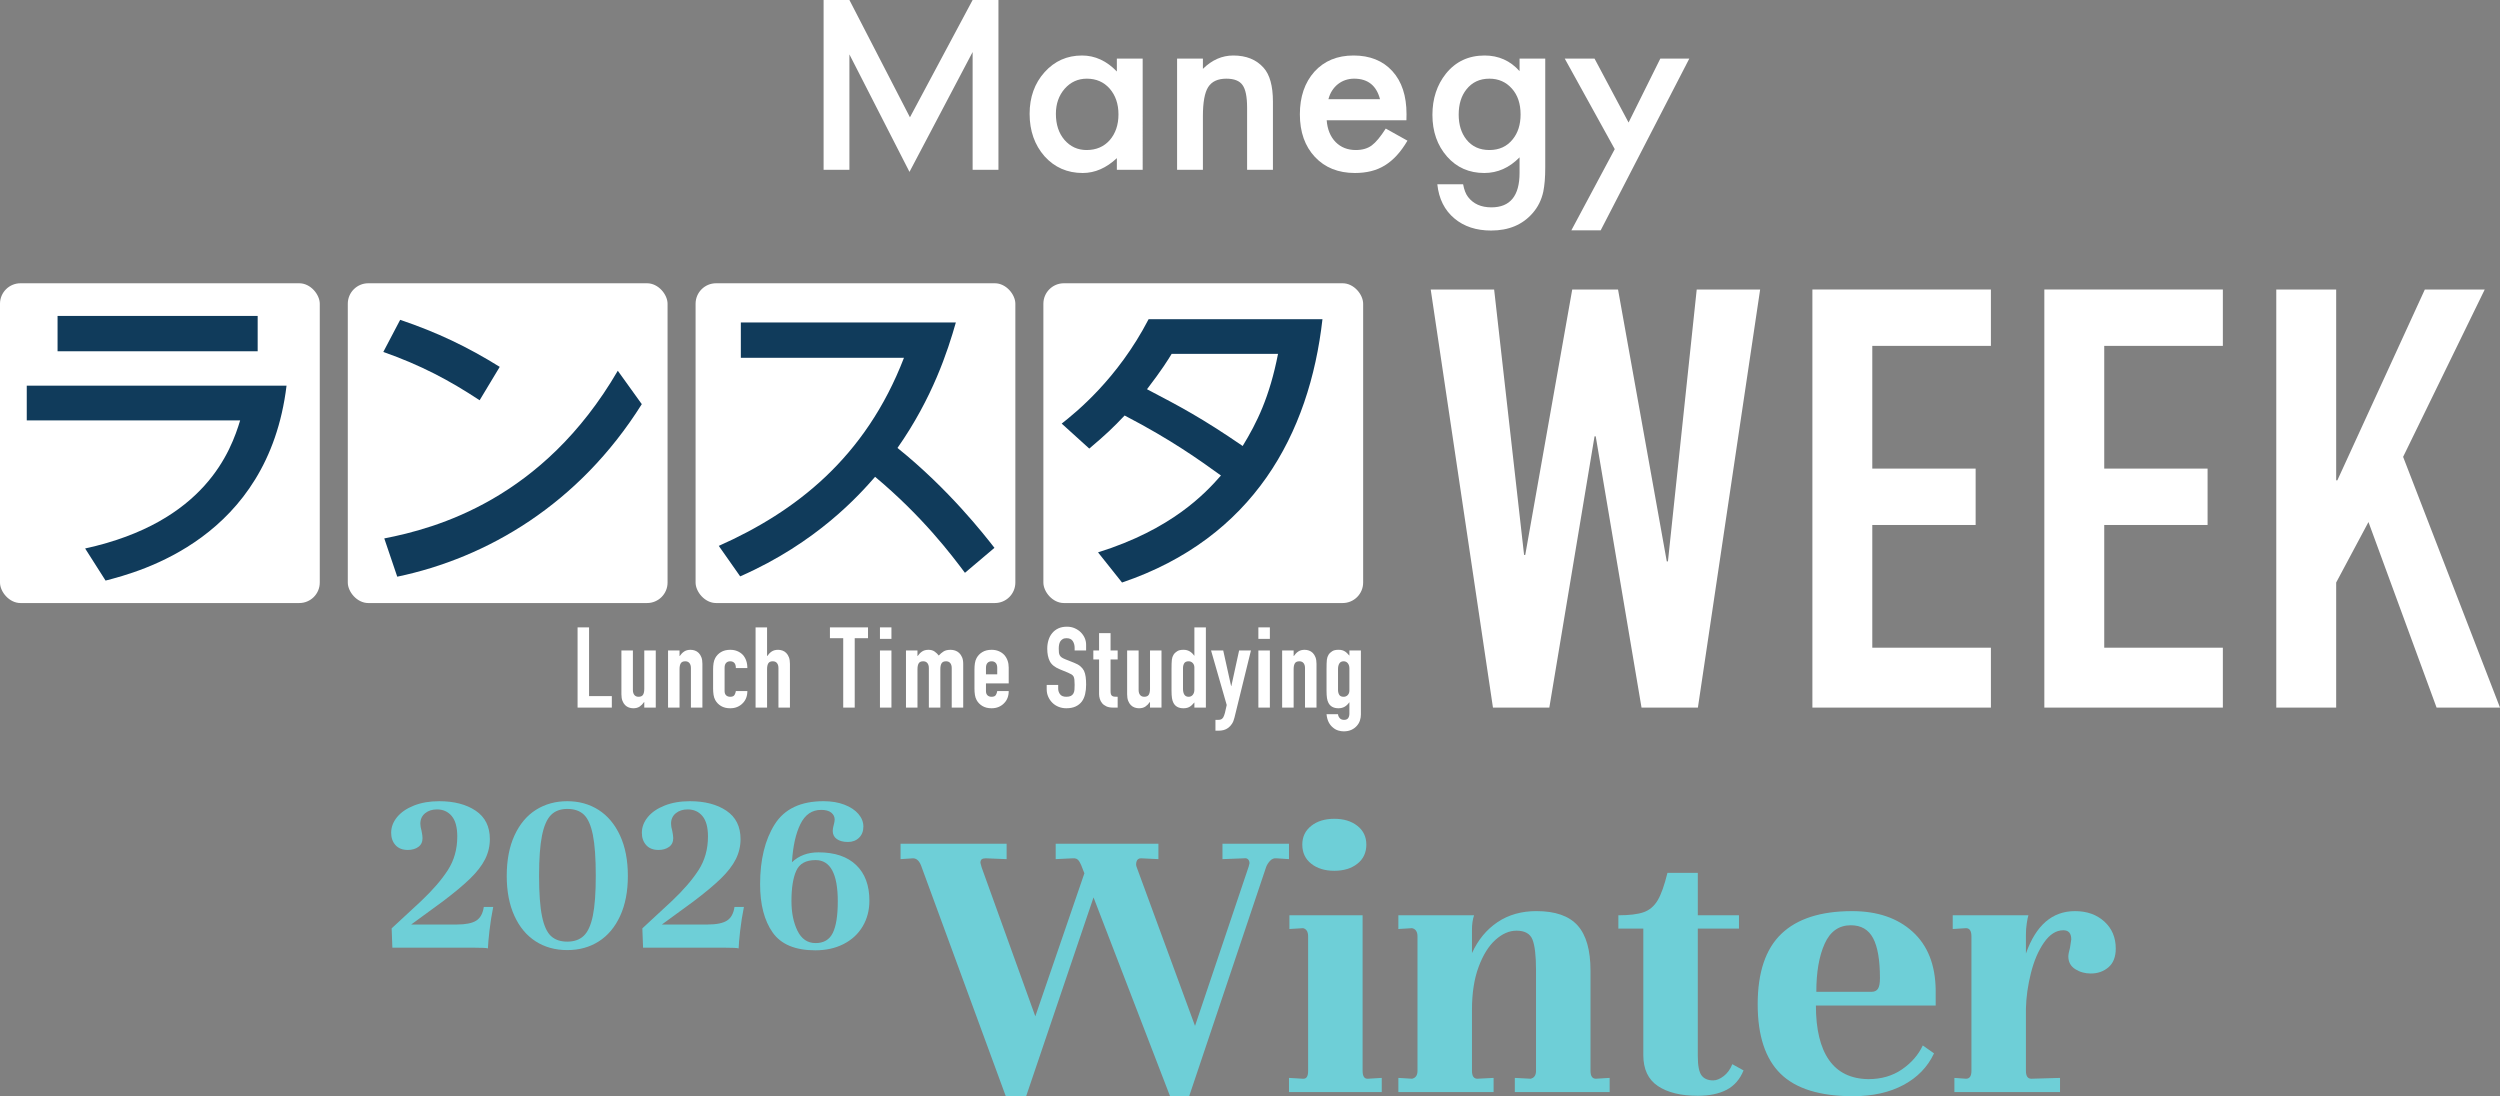 <?xml version="1.0" encoding="UTF-8"?>
<svg id="_レイヤー_2" data-name="レイヤー 2" xmlns="http://www.w3.org/2000/svg" width="518.943" height="227.545" viewBox="0 0 518.943 227.545">
  <rect x="0" y="0" width="518.943" height="227.545" fill="#808080" stroke="none"/>
  <defs>
    <style>
      .cls-1 {
        fill: #103b5b;
      }

      .cls-2 {
        fill: #fff;
      }

      .cls-3 {
        fill: #6ecfd7;
      }
    </style>
  </defs>
  <g id="_レイヤー_1-2" data-name="レイヤー 1">
    <g>
      <g>
        <g>
          <path class="cls-2" d="M201.895,0h5.36v35.248h-5.36V10.797l-13.107,24.883-12.47-24.391v23.959h-5.357V0h5.357l12.566,24.351L201.895,0Z"/>
          <path class="cls-2" d="M231.834,14.839c-2.133-2.214-4.542-3.318-7.229-3.318-3.114,0-5.705,1.152-7.776,3.462-2.069,2.307-3.104,5.189-3.104,8.648,0,3.523,1.035,6.462,3.104,8.817,2.086,2.306,4.727,3.462,7.92,3.462,2.525,0,4.89-1.029,7.085-3.084v2.422h5.359V12.16h-5.359v2.679ZM230.344,29.104c-1.219,1.362-2.816,2.039-4.79,2.039-1.847,0-3.381-.701-4.601-2.107-1.184-1.393-1.775-3.191-1.775-5.404,0-2.072.606-3.809,1.825-5.212,1.233-1.392,2.765-2.089,4.598-2.089,1.943,0,3.524.688,4.743,2.066,1.215,1.403,1.824,3.188,1.824,5.352,0,2.166-.609,3.951-1.824,5.356Z"/>
          <path class="cls-2" d="M262.286,14.055c1.294,1.44,1.945,3.786,1.945,7.04v14.153h-5.361v-12.883c0-2.272-.314-3.838-.948-4.707-.616-.883-1.737-1.328-3.365-1.328-1.77,0-3.025.586-3.771,1.754-.729,1.154-1.09,3.162-1.09,6.035v11.129h-5.359V12.16h5.359v2.134c1.867-1.849,3.969-2.773,6.307-2.773,2.687,0,4.777.844,6.283,2.534Z"/>
          <path class="cls-2" d="M284.731,30.196c-.867.636-1.967.946-3.293.946-1.707,0-3.104-.553-4.195-1.654-1.092-1.125-1.709-2.635-1.853-4.528h16.55l.022-1.257c0-3.809-.978-6.787-2.938-8.936-1.976-2.166-4.664-3.247-8.059-3.247-3.369,0-6.07,1.112-8.107,3.34-2.023,2.261-3.036,5.214-3.036,8.866,0,3.68,1.044,6.635,3.132,8.862,2.082,2.216,4.85,3.321,8.296,3.321,1.2,0,2.315-.126,3.342-.381,1.028-.254,1.983-.651,2.87-1.195.885-.547,1.715-1.24,2.488-2.087.775-.845,1.51-1.859,2.205-3.045l-4.504-2.514c-1.091,1.707-2.063,2.877-2.918,3.508ZM276.506,18.822c.332-.519.73-.97,1.197-1.341.467-.37.986-.657,1.554-.854.569-.196,1.182-.298,1.826-.298,2.846,0,4.638,1.424,5.379,4.267h-10.713c.172-.664.424-1.256.757-1.774Z"/>
          <path class="cls-2" d="M315.427,14.768c-1.93-2.166-4.35-3.247-7.257-3.247-3.318,0-5.991,1.247-8.012,3.747-1.879,2.353-2.821,5.212-2.821,8.578,0,3.459,1.013,6.344,3.033,8.65,2.009,2.278,4.584,3.414,7.729,3.414,2.765,0,5.207-1.084,7.327-3.248v3.225c0,4.771-1.954,7.156-5.857,7.156-2.121,0-3.728-.717-4.838-2.157-.474-.616-.811-1.491-1.021-2.63h-5.355c.317,3.019,1.504,5.385,3.557,7.1,1.992,1.67,4.527,2.5,7.61,2.5,3.649,0,6.519-1.201,8.606-3.602,1.105-1.25,1.85-2.742,2.225-4.479.128-.634.228-1.363.3-2.194.07-.828.104-1.789.104-2.879V12.16h-5.331v2.607ZM314.001,28.922c-1.183,1.48-2.795,2.221-4.837,2.221-2.035,0-3.631-.731-4.786-2.197-1.059-1.344-1.588-3.063-1.588-5.161,0-2.131.529-3.864,1.588-5.202,1.168-1.498,2.764-2.252,4.786-2.252,1.898,0,3.455.688,4.672,2.061,1.201,1.34,1.802,3.127,1.802,5.369,0,2.103-.544,3.822-1.637,5.162Z"/>
          <polygon class="cls-2" points="344.644 12.16 338.053 25.434 330.987 12.16 324.802 12.16 335.184 30.957 326.178 47.809 332.268 47.809 350.663 12.16 344.644 12.16"/>
        </g>
        <g>
          <path class="cls-2" d="M365.365,60.094l-12.92,86.786h-11.702l-9.507-56.313h-.244l-9.386,56.313h-11.701l-12.92-86.786h13.164l6.216,55.094h.244l9.751-55.094h9.507l10.117,56.435h.244l5.973-56.435h13.164Z"/>
          <path class="cls-2" d="M376.212,146.88V60.094h37.054v11.702h-24.621v25.475h21.452v11.702h-21.452v25.475h24.621v12.433h-37.054Z"/>
          <path class="cls-2" d="M424.358,146.88V60.094h37.055v11.702h-24.622v25.475h21.452v11.702h-21.452v25.475h24.622v12.433h-37.055Z"/>
          <path class="cls-2" d="M472.503,146.88V60.094h12.433v39.614h.244l18.161-39.614h12.433l-16.942,34.739,20.111,52.047h-13.164l-14.139-38.517-6.704,12.555v25.962h-12.433Z"/>
        </g>
        <g>
          <path class="cls-2" d="M119.892,146.881v-16.651h2.385v14.266h4.724v2.385h-7.109Z"/>
          <path class="cls-2" d="M136.122,135.024v11.856h-2.385v-1.146h-.047c-.25.374-.549.682-.9.924-.351.242-.799.362-1.345.362-.296,0-.592-.051-.889-.152-.296-.101-.561-.269-.795-.503s-.421-.534-.561-.9c-.141-.366-.21-.814-.21-1.345v-9.097h2.385v8.208c0,.437.101.779.304,1.029s.491.374.865.374c.452,0,.764-.14.936-.421s.257-.686.257-1.216v-7.975h2.385Z"/>
          <path class="cls-2" d="M138.671,146.881v-11.856h2.385v1.146h.047c.249-.374.549-.682.9-.923.351-.242.799-.363,1.345-.363.296,0,.592.051.889.152s.562.269.795.502.421.534.561.9c.141.367.21.815.21,1.345v9.097h-2.385v-8.208c0-.436-.102-.779-.304-1.029s-.491-.375-.865-.375c-.452,0-.764.141-.935.421-.172.28-.257.686-.257,1.216v7.975h-2.385Z"/>
          <path class="cls-2" d="M150.41,143.466c0,.375.105.663.316.866s.495.304.854.304c.452,0,.752-.132.9-.397.148-.265.237-.53.269-.795h2.385c0,1.044-.32,1.886-.959,2.525-.312.328-.686.584-1.123.772-.437.187-.928.28-1.473.28-.749,0-1.384-.155-1.906-.468-.522-.312-.923-.725-1.204-1.239-.172-.312-.289-.67-.351-1.076-.062-.405-.093-.85-.093-1.333v-3.905c0-.483.031-.928.093-1.333.062-.405.179-.764.351-1.076.281-.515.682-.928,1.204-1.24.522-.312,1.158-.468,1.906-.468.545,0,1.041.094,1.485.281s.822.444,1.134.772c.624.701.936,1.613.936,2.736h-2.385c0-.483-.105-.838-.316-1.064s-.495-.339-.854-.339c-.359,0-.643.113-.854.339s-.316.565-.316,1.017v4.841Z"/>
          <path class="cls-2" d="M156.841,146.881v-16.651h2.385v5.94h.047c.249-.374.549-.682.9-.923.351-.242.799-.363,1.345-.363.296,0,.592.051.889.152s.562.269.795.502.421.534.561.9c.141.367.21.815.21,1.345v9.097h-2.385v-8.208c0-.436-.102-.779-.304-1.029s-.491-.375-.865-.375c-.452,0-.764.141-.935.421-.172.28-.257.686-.257,1.216v7.975h-2.385Z"/>
          <path class="cls-2" d="M175.035,146.881v-14.406h-2.76v-2.245h7.905v2.245h-2.76v14.406h-2.385Z"/>
          <path class="cls-2" d="M182.658,132.615v-2.386h2.385v2.386h-2.385ZM182.658,146.881v-11.856h2.385v11.856h-2.385Z"/>
          <path class="cls-2" d="M188.06,146.881v-11.856h2.385v1.146h.047c.249-.374.549-.682.9-.923.351-.242.799-.363,1.345-.363.515,0,.943.125,1.287.375.343.25.623.522.842.818.296-.328.623-.608.982-.842.358-.234.857-.351,1.497-.351.296,0,.6.051.912.152s.592.269.842.502c.249.234.452.534.608.9.156.367.234.815.234,1.345v9.097h-2.385v-8.208c0-.436-.102-.779-.304-1.029s-.491-.375-.865-.375c-.453,0-.764.141-.936.421-.172.28-.257.686-.257,1.216v7.975h-2.385v-8.208c0-.436-.102-.779-.304-1.029s-.491-.375-.865-.375c-.452,0-.764.141-.935.421-.172.28-.257.686-.257,1.216v7.975h-2.385Z"/>
          <path class="cls-2" d="M209.388,141.853h-4.724v1.613c0,.375.105.663.315.866s.495.304.854.304c.452,0,.752-.132.9-.397s.238-.53.269-.795h2.385c0,1.044-.319,1.886-.958,2.525-.312.328-.687.584-1.123.772-.437.187-.928.28-1.474.28-.748,0-1.384-.155-1.906-.468-.522-.312-.924-.725-1.205-1.239-.171-.312-.289-.67-.351-1.076-.062-.405-.093-.85-.093-1.333v-3.905c0-.483.031-.928.093-1.333.062-.405.179-.764.351-1.076.281-.515.682-.928,1.205-1.24.522-.312,1.158-.468,1.906-.468.546,0,1.041.094,1.485.281s.822.444,1.134.772c.623.701.935,1.583.935,2.643v3.274ZM204.664,139.982h2.338v-1.356c0-.452-.105-.791-.315-1.017s-.495-.339-.854-.339c-.358,0-.643.113-.854.339s-.315.565-.315,1.017v1.356Z"/>
          <path class="cls-2" d="M225.454,135.024h-2.385v-.538c0-.545-.129-1.017-.386-1.415-.257-.397-.69-.596-1.298-.596-.327,0-.592.062-.795.187-.203.125-.367.281-.491.468-.125.203-.21.433-.257.69-.046.257-.07.526-.07.807,0,.328.012.601.035.819.023.218.082.413.175.584.093.172.229.32.409.444.179.125.424.25.737.374l1.824.725c.53.203.959.441,1.287.713.327.273.584.588.771.947.171.374.288.799.351,1.274s.094,1.017.094,1.625c0,.702-.07,1.353-.21,1.953s-.367,1.111-.678,1.532c-.327.437-.756.78-1.286,1.029-.53.249-1.177.374-1.941.374-.577,0-1.115-.102-1.614-.304-.499-.203-.928-.483-1.286-.842-.359-.359-.643-.775-.854-1.251-.21-.475-.316-.994-.316-1.555v-.889h2.385v.749c0,.437.129.83.386,1.181.257.351.69.526,1.298.526.405,0,.721-.059.947-.175.226-.117.401-.284.526-.503.125-.218.199-.479.222-.783.023-.304.035-.643.035-1.018,0-.436-.016-.795-.047-1.076-.031-.28-.094-.506-.187-.678-.109-.171-.254-.312-.433-.421-.18-.109-.417-.226-.713-.351l-1.707-.702c-1.029-.421-1.719-.978-2.07-1.672-.351-.694-.526-1.563-.526-2.608,0-.623.085-1.216.257-1.777.171-.561.429-1.044.772-1.45.327-.405.744-.729,1.251-.971.506-.241,1.111-.362,1.812-.362.592,0,1.134.109,1.625.328.491.218.916.506,1.274.865.717.748,1.076,1.606,1.076,2.572v1.169Z"/>
          <path class="cls-2" d="M228.143,135.024v-3.602h2.385v3.602h1.473v1.871h-1.473v6.571c0,.281.027.5.082.655.055.156.144.273.269.351.125.078.277.125.456.14.179.016.401.023.667.023v2.245h-.982c-.546,0-1.002-.085-1.368-.257-.367-.171-.659-.39-.877-.655-.219-.265-.378-.565-.479-.9-.102-.335-.152-.658-.152-.97v-7.203h-1.193v-1.871h1.193Z"/>
          <path class="cls-2" d="M241.099,135.024v11.856h-2.385v-1.146h-.047c-.25.374-.549.682-.9.924-.351.242-.799.362-1.345.362-.296,0-.592-.051-.889-.152-.296-.101-.561-.269-.795-.503s-.421-.534-.561-.9c-.141-.366-.21-.814-.21-1.345v-9.097h2.385v8.208c0,.437.101.779.304,1.029s.491.374.865.374c.452,0,.764-.14.936-.421s.257-.686.257-1.216v-7.975h2.385Z"/>
          <path class="cls-2" d="M247.927,146.881v-1.076c-.156.172-.304.332-.444.479-.14.148-.296.277-.468.386-.172.109-.366.195-.584.257-.219.062-.476.093-.772.093-.998,0-1.692-.374-2.081-1.123-.141-.265-.242-.592-.304-.982-.062-.39-.093-.912-.093-1.567v-4.514c0-.857.023-1.488.07-1.894.094-.779.46-1.364,1.099-1.754.296-.203.74-.304,1.333-.304.468,0,.885.105,1.251.316.366.21.682.511.947.9h.047v-5.87h2.385v16.651h-2.385ZM245.565,143.022c0,.484.093.874.28,1.169.188.296.483.444.889.444.359,0,.647-.136.866-.409.218-.272.327-.627.327-1.064v-4.607c0-.375-.113-.682-.339-.924-.227-.242-.511-.363-.854-.363-.452,0-.76.141-.923.421-.164.28-.246.608-.246.982v4.35Z"/>
          <path class="cls-2" d="M251.387,135.024h2.526l1.637,7.39h.047l1.614-7.39h2.456l-3.415,13.915c-.125.53-.3.966-.526,1.31-.226.343-.487.623-.783.842-.296.218-.612.37-.947.456-.335.085-.682.128-1.041.128h-.655v-2.245h.538c.233,0,.436-.031.608-.093.171-.062.327-.203.468-.421.125-.219.241-.526.351-.924.109-.397.234-.947.374-1.649l-3.25-11.318Z"/>
          <path class="cls-2" d="M261.21,132.615v-2.386h2.385v2.386h-2.385ZM261.21,146.881v-11.856h2.385v11.856h-2.385Z"/>
          <path class="cls-2" d="M266.144,146.881v-11.856h2.385v1.146h.047c.249-.374.549-.682.9-.923.351-.242.799-.363,1.345-.363.296,0,.592.051.889.152s.562.269.795.502.421.534.561.9c.141.367.21.815.21,1.345v9.097h-2.385v-8.208c0-.436-.102-.779-.304-1.029s-.491-.375-.865-.375c-.452,0-.764.141-.935.421-.172.28-.257.686-.257,1.216v7.975h-2.385Z"/>
          <path class="cls-2" d="M277.743,148.26c.015.28.128.545.339.795s.518.374.924.374c.39,0,.67-.121.842-.362s.257-.549.257-.924v-2.338h-.047c-.265.39-.581.69-.947.9-.367.21-.792.315-1.275.315-.998,0-1.692-.374-2.081-1.123-.141-.265-.242-.592-.304-.982-.062-.39-.093-.912-.093-1.567v-4.514c0-.857.023-1.488.07-1.894.094-.779.46-1.364,1.099-1.754.296-.203.74-.304,1.333-.304.296,0,.55.032.76.094.21.062.401.148.573.257.171.109.328.238.468.386.14.148.289.308.444.479v-1.076h2.385v13.306c0,.405-.066.815-.199,1.228s-.347.783-.643,1.111c-.296.343-.67.62-1.123.83s-.99.316-1.614.316c-.358,0-.733-.059-1.122-.176-.39-.117-.749-.315-1.076-.596-.343-.265-.635-.62-.877-1.064s-.401-1.017-.479-1.719h2.385ZM277.743,143.233c0,.374.082.701.246.982.164.281.471.421.923.421.343,0,.627-.121.854-.362.226-.242.339-.55.339-.924v-4.607c0-.437-.109-.791-.327-1.064-.219-.273-.507-.41-.866-.41-.405,0-.701.148-.889.444-.187.296-.28.687-.28,1.169v4.35Z"/>
        </g>
        <g>
          <rect class="cls-2" y="58.8" width="66.377" height="66.377" rx="4.252" ry="4.252"/>
          <path class="cls-1" d="M59.479,80.056c-3.837,31.708-30.564,38.643-37.566,40.46l-4.241-6.665c24.977-5.453,30.295-20.398,32.18-26.592H5.554v-7.204h53.925ZM53.487,65.582v7.338H11.949v-7.338h41.538Z"/>
        </g>
        <g>
          <rect class="cls-2" x="72.194" y="58.8" width="66.377" height="66.377" rx="4.252" ry="4.252"/>
          <path class="cls-1" d="M99.561,83.085c-6.329-4.174-12.186-7.271-19.995-10.031l3.5-6.665c7.742,2.625,13.936,5.588,20.668,9.762l-4.174,6.934ZM133.221,83.893c-13.061,20.802-32.112,31.91-50.761,35.815l-2.693-7.944c10.704-2.087,32.92-8.079,48.472-34.805l4.982,6.934Z"/>
        </g>
        <g>
          <rect class="cls-2" x="144.388" y="58.8" width="66.377" height="66.377" rx="4.252" ry="4.252"/>
          <path class="cls-1" d="M200.299,118.901c-2.827-3.77-8.751-11.647-18.648-19.927-3.231,3.703-12.051,13.666-28.006,20.667l-4.443-6.328c15.888-7.069,30.43-18.244,38.441-39.046h-33.863v-7.338h44.634c-1.683,5.924-4.847,15.686-12.118,26.054,10.637,8.55,17.975,17.975,20.129,20.735l-6.126,5.184Z"/>
        </g>
        <g>
          <rect class="cls-2" x="216.582" y="58.8" width="66.377" height="66.377" rx="4.252" ry="4.252"/>
          <path class="cls-1" d="M227.926,114.659c15.282-4.78,22.216-12.186,25.515-15.956-4.511-3.231-10.166-7.338-19.995-12.455-2.356,2.491-3.905,3.972-7.338,6.867l-5.722-5.184c2.895-2.289,11.579-9.223,18.042-21.678h36.085c-2.693,23.899-14.407,45.442-41.605,54.666l-4.982-6.261ZM243.208,73.458c-.741,1.212-2.02,3.299-5.117,7.338,6.934,3.635,11.31,5.924,19.86,11.781,2.962-4.847,5.588-10.166,7.338-19.12h-22.082Z"/>
        </g>
      </g>
      <g>
        <g>
          <path class="cls-3" d="M102.382,188.25c-.334,1.67-.594,3.306-.776,4.908-.185,1.603-.293,2.839-.326,3.707-.3-.101-1.285-.15-2.955-.15h-16.879l-.15-4.007,6.11-5.66c2.404-2.271,4.258-4.415,5.56-6.437,1.303-2.02,1.954-4.349,1.954-6.986,0-1.903-.385-3.314-1.152-4.232-.769-.918-1.787-1.378-3.056-1.378-1.001,0-1.828.268-2.479.802-.651.534-.978,1.252-.978,2.153,0,.435.083.936.251,1.503.133.668.2,1.169.2,1.503,0,.801-.293,1.411-.876,1.828-.585.418-1.312.626-2.18.626-1.102,0-1.953-.334-2.554-1.002-.602-.668-.901-1.52-.901-2.555,0-1.168.408-2.254,1.227-3.256.818-1.001,1.986-1.803,3.506-2.403,1.52-.602,3.264-.902,5.234-.902,3.105,0,5.635.66,7.588,1.979,1.954,1.319,2.931,3.281,2.931,5.886,0,1.47-.326,2.854-.977,4.157-.651,1.302-1.679,2.638-3.081,4.007s-3.322,2.973-5.76,4.809l-6.512,4.758h9.467c1.836,0,3.181-.267,4.032-.802.852-.533,1.377-1.485,1.577-2.854h1.954Z"/>
          <path class="cls-3" d="M106.815,173.374c1.084-2.337,2.57-4.099,4.457-5.284,1.887-1.185,4.049-1.778,6.486-1.778s4.6.602,6.486,1.804,3.372,2.972,4.458,5.309c1.085,2.338,1.628,5.143,1.628,8.415,0,3.205-.535,5.969-1.603,8.289-1.069,2.321-2.547,4.082-4.434,5.284s-4.065,1.804-6.536,1.804c-2.504,0-4.7-.609-6.586-1.828-1.887-1.219-3.356-2.988-4.408-5.31-1.052-2.32-1.577-5.066-1.577-8.239,0-3.306.542-6.127,1.628-8.465ZM112.5,190.153c.4,1.971,1.019,3.348,1.854,4.132.834.785,1.97,1.178,3.405,1.178s2.58-.409,3.432-1.228c.851-.818,1.478-2.212,1.878-4.183.4-1.97.601-4.725.601-8.264,0-3.64-.2-6.462-.601-8.465-.4-2.004-1.02-3.406-1.854-4.207-.835-.802-1.987-1.202-3.456-1.202-1.436,0-2.571.426-3.405,1.277-.835.851-1.453,2.278-1.854,4.282-.4,2.003-.602,4.775-.602,8.314,0,3.605.201,6.395.602,8.364Z"/>
          <path class="cls-3" d="M154.421,188.25c-.334,1.67-.593,3.306-.776,4.908s-.292,2.839-.325,3.707c-.301-.101-1.286-.15-2.955-.15h-16.88l-.149-4.007,6.11-5.66c2.404-2.271,4.257-4.415,5.56-6.437,1.302-2.02,1.953-4.349,1.953-6.986,0-1.903-.384-3.314-1.151-4.232-.769-.918-1.787-1.378-3.056-1.378-1.002,0-1.828.268-2.479.802s-.977,1.252-.977,2.153c0,.435.083.936.25,1.503.134.668.201,1.169.201,1.503,0,.801-.293,1.411-.877,1.828-.585.418-1.311.626-2.179.626-1.102,0-1.953-.334-2.555-1.002-.601-.668-.901-1.52-.901-2.555,0-1.168.408-2.254,1.228-3.256.817-1.001,1.986-1.803,3.506-2.403,1.519-.602,3.264-.902,5.234-.902,3.104,0,5.635.66,7.588,1.979,1.953,1.319,2.93,3.281,2.93,5.886,0,1.47-.325,2.854-.977,4.157-.651,1.302-1.678,2.638-3.08,4.007s-3.323,2.973-5.76,4.809l-6.512,4.758h9.467c1.836,0,3.18-.267,4.031-.802.852-.533,1.378-1.485,1.578-2.854h1.953Z"/>
          <path class="cls-3" d="M177.712,179.559c1.836,1.753,2.755,4.216,2.755,7.388,0,2.004-.468,3.791-1.402,5.359-.935,1.57-2.254,2.789-3.957,3.656-1.702.868-3.656,1.303-5.859,1.303-4.175,0-7.13-1.235-8.866-3.706s-2.604-5.811-2.604-10.018c0-5.075,1.01-9.216,3.03-12.422,2.021-3.205,5.401-4.809,10.143-4.809,1.636,0,3.081.243,4.333.727,1.252.484,2.22,1.127,2.905,1.929.684.801,1.026,1.67,1.026,2.604,0,.969-.301,1.745-.901,2.329-.602.584-1.37.876-2.304.876-.97,0-1.737-.2-2.305-.601-.568-.401-.852-.969-.852-1.703,0-.333.066-.734.201-1.202.133-.467.2-.852.2-1.152,0-.567-.234-1.043-.701-1.427-.469-.384-1.17-.576-2.104-.576-1.903,0-3.34.985-4.308,2.955-.969,1.971-1.553,4.607-1.753,7.913,1.435-1.368,3.271-2.053,5.509-2.053,3.373,0,5.978.876,7.813,2.629ZM172.879,193.634c.684-1.418,1.026-3.598,1.026-6.536,0-5.71-1.536-8.564-4.607-8.564-2.004,0-3.34.734-4.007,2.204-.669,1.47-1.002,3.573-1.002,6.311,0,2.404.417,4.458,1.252,6.161.834,1.702,2.087,2.554,3.757,2.554,1.703,0,2.896-.709,3.581-2.129Z"/>
        </g>
        <g>
          <path class="cls-3" d="M267.566,175.143v3.193l-2.59-.172c-.519-.057-.965.115-1.338.518-.375.403-.647.835-.82,1.295l-15.971,47.567h-3.972l-15.884-41.265-13.985,41.265h-4.23l-17.438-47.481c-.403-1.265-1.008-1.898-1.812-1.898l-2.59.172v-3.193h22.014v3.193l-4.316-.172c-.403,0-.69.072-.863.216s-.259.388-.259.733l.259.949,11.136,30.906,10.188-29.697-.173-.432c-.346-.978-.662-1.684-.95-2.115s-.72-.617-1.295-.561l-3.539.172v-3.193h21.323v3.193l-3.626-.172c-.461,0-.764.216-.906.647-.145.432-.13.85.043,1.251l12.086,32.893,11.137-33.064.173-.691c0-.345-.102-.617-.303-.819-.202-.201-.475-.272-.819-.216l-4.489.172v-3.193h13.812Z"/>
          <path class="cls-3" d="M282.845,222.278c0,1.152.374,1.699,1.122,1.641l2.85-.172v2.935h-19.252v-2.935l2.849.172h.173c.633,0,.95-.546.95-1.641v-27.884c0-.978-.346-1.554-1.036-1.727l-2.849.173v-2.85h15.193v32.287ZM281.766,171.43c1.237.98,1.856,2.275,1.856,3.885,0,1.67-.619,2.994-1.856,3.972-1.238.979-2.835,1.468-4.791,1.468-1.957,0-3.555-.488-4.791-1.468-1.238-.978-1.856-2.302-1.856-3.972,0-1.609.618-2.904,1.856-3.885,1.236-.978,2.834-1.467,4.791-1.467,1.956,0,3.553.489,4.791,1.467Z"/>
          <path class="cls-3" d="M334.124,223.747v2.935h-19.684v-2.935l3.281.172c.747-.172,1.122-.719,1.122-1.641v-20.891c0-2.992-.245-5.107-.733-6.346-.49-1.236-1.598-1.855-3.324-1.855-1.497,0-2.95.633-4.359,1.898-1.411,1.268-2.576,3.138-3.496,5.611-.922,2.476-1.382,5.439-1.382,8.893v12.689c0,1.095.374,1.641,1.122,1.641l3.367-.172v2.935h-19.77v-2.935l2.849.172c.748-.172,1.123-.719,1.123-1.641v-27.884c0-.978-.375-1.554-1.123-1.727l-2.849.173v-2.85h15.712c-.288.863-.432,1.871-.432,3.021v4.835c1.266-2.763,3.035-4.905,5.31-6.431,2.272-1.525,4.964-2.289,8.071-2.289,3.913,0,6.763.994,8.547,2.979,1.783,1.986,2.676,5.109,2.676,9.367v20.805c0,1.095.374,1.641,1.123,1.641l2.849-.172Z"/>
          <path class="cls-3" d="M352.424,189.991h8.546v2.764h-8.546v26.416c0,2.016.259,3.367.776,4.058.519.69,1.323,1.036,2.418,1.036.69,0,1.424-.303,2.201-.906.776-.604,1.366-1.425,1.77-2.461l2.331,1.295c-.749,1.843-1.914,3.181-3.496,4.015-1.584.833-3.583,1.251-6,1.251-3.512,0-6.273-.677-8.288-2.028s-3.021-3.496-3.021-6.431v-26.244h-5.18v-2.764c2.302,0,4.058-.215,5.267-.646,1.208-.432,2.172-1.252,2.892-2.461.719-1.209,1.395-3.107,2.029-5.697h6.302v8.805Z"/>
          <path class="cls-3" d="M397.013,193.401c3.136,2.85,4.732,6.893,4.791,12.13v3.194h-24.863c0,4.95.907,8.719,2.72,11.309s4.532,3.914,8.158,3.971c2.704,0,5.035-.676,6.992-2.028,1.956-1.352,3.396-3.007,4.316-4.964l2.331,1.641c-1.324,2.82-3.439,5.007-6.345,6.561-2.907,1.555-6.403,2.331-10.489,2.331-6.85,0-11.856-1.554-15.021-4.661-3.166-3.108-4.748-7.913-4.748-14.418,0-6.617,1.641-11.494,4.921-14.633,3.28-3.136,8.172-4.705,14.676-4.705,5.236,0,9.424,1.426,12.562,4.273ZM378.754,195.905c-1.152,2.562-1.727,5.885-1.727,9.971h11.481c.575,0,1.007-.201,1.295-.604.287-.402.432-1.15.432-2.245,0-3.74-.475-6.503-1.425-8.288-.949-1.783-2.489-2.676-4.618-2.676-2.476,0-4.288,1.281-5.438,3.842Z"/>
          <path class="cls-3" d="M436.809,191.286c1.582,1.439,2.374,3.311,2.374,5.611,0,1.727-.504,3.022-1.511,3.886-1.008.863-2.23,1.295-3.669,1.295-1.208,0-2.287-.302-3.237-.907-.949-.604-1.424-1.48-1.424-2.633,0-.402.114-1.006.345-1.812.173-1.036.259-1.611.259-1.727,0-1.266-.547-1.899-1.64-1.899-1.497,0-2.836.851-4.015,2.547-1.18,1.698-2.087,3.813-2.719,6.345-.635,2.533-.979,4.979-1.036,7.338v12.949c0,1.095.373,1.641,1.122,1.641l5.957-.172v2.935h-21.928v-2.935l2.417.172c.747,0,1.122-.546,1.122-1.641v-27.884c0-1.15-.375-1.727-1.122-1.727l-2.763.173v-2.85h15.712c-.116.346-.23.907-.345,1.684-.116.777-.173,1.541-.173,2.288v3.972c2.071-5.871,5.467-8.807,10.187-8.807,2.474,0,4.503.721,6.086,2.158Z"/>
        </g>
      </g>
    </g>
  </g>
</svg>